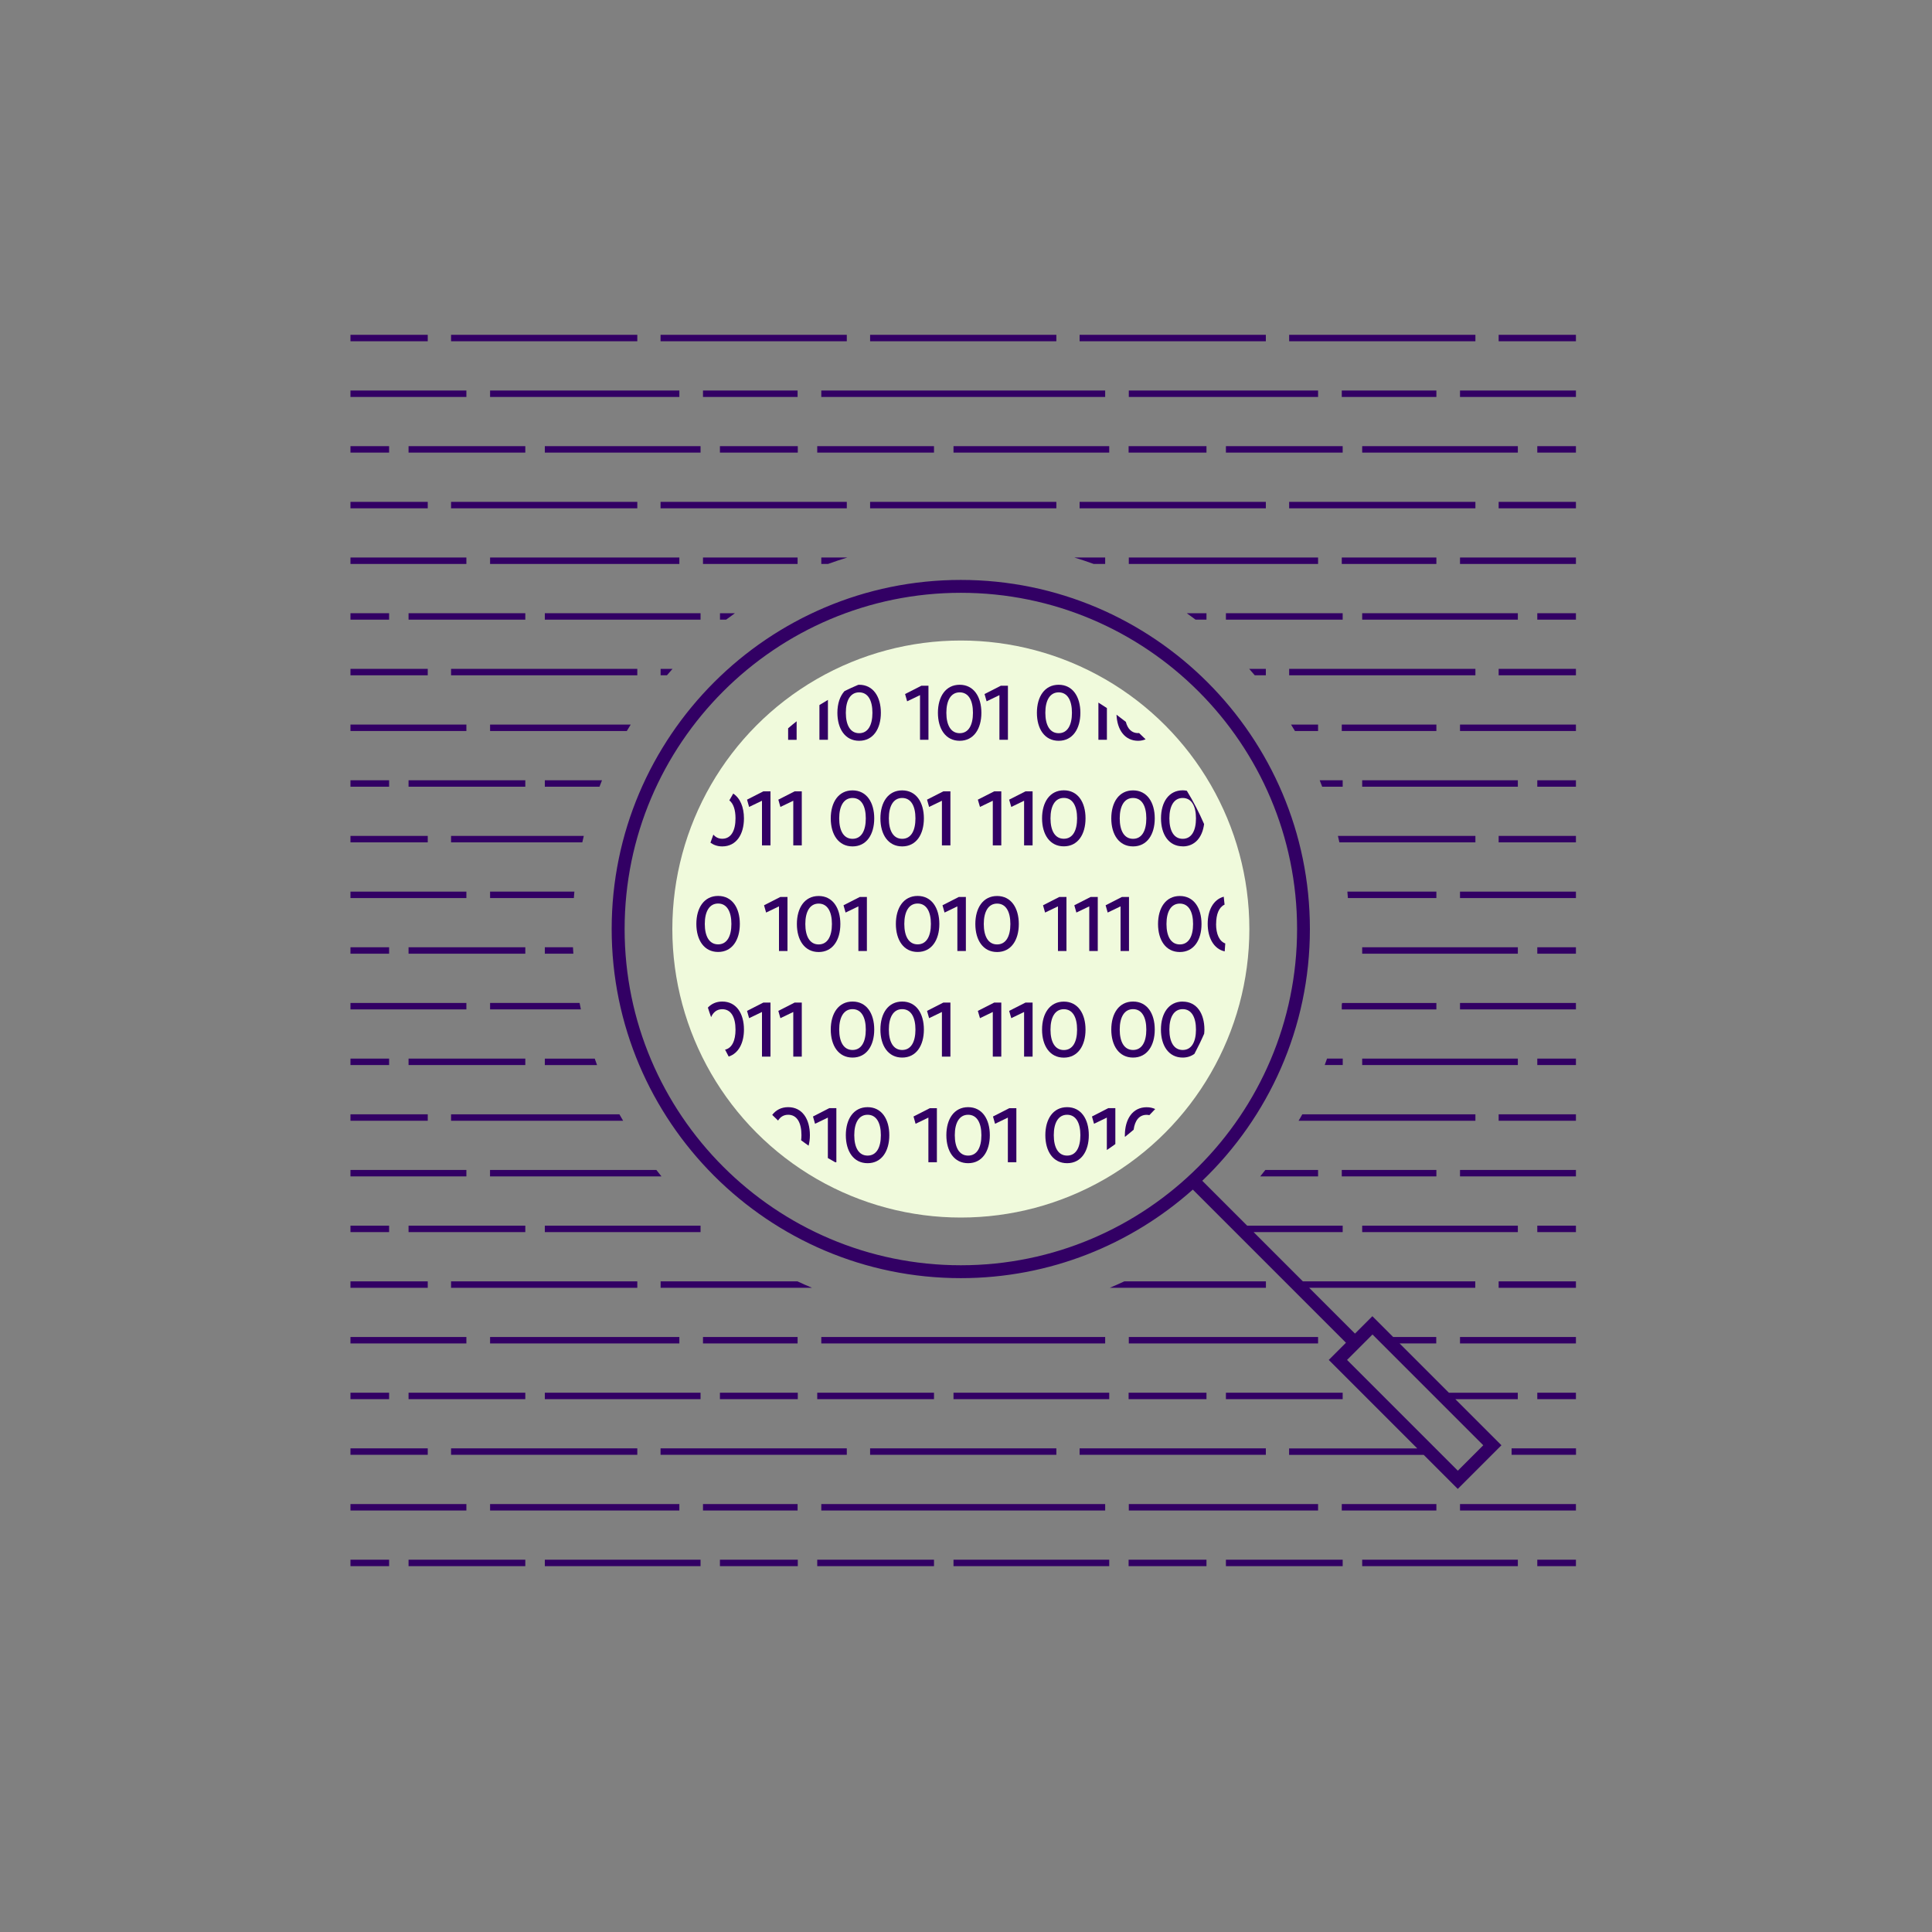 <?xml version="1.0" encoding="UTF-8"?><svg id="Ebene_1" xmlns="http://www.w3.org/2000/svg" viewBox="0 0 300 300"><rect x="0" y="0" width="300" height="300" fill="#808080" stroke="none"/><defs><style>.cls-1{fill:#f0fadc;}.cls-2{fill:#320064;}</style></defs><circle class="cls-1" cx="149.2" cy="144.26" r="44.8"/><g><path class="cls-2" d="M168.56,127.07c0-2.51-1.19-4.35-3.37-4.35s-3.38,1.85-3.38,4.35,1.2,4.35,3.38,4.35,3.37-1.86,3.37-4.35Zm-3.37,3.17c-1.38,0-2.07-1.26-2.07-3.17s.7-3.17,2.07-3.17,2.06,1.26,2.06,3.17-.68,3.17-2.06,3.17Z"/><polygon class="cls-2" points="156.7 156.97 157.03 158.1 159.02 157.14 159.02 164.07 160.34 164.07 160.34 155.68 159.24 155.68 156.7 156.97"/><polygon class="cls-2" points="165.6 147.67 165.6 139.28 164.49 139.28 161.96 140.57 162.28 141.7 164.28 140.74 164.28 147.67 165.6 147.67"/><polygon class="cls-2" points="154.19 173.37 154.51 174.5 156.5 173.54 156.5 180.47 157.82 180.47 157.82 172.08 156.72 172.08 154.19 173.37"/><path class="cls-2" d="M165.7,171.92c-2.18,0-3.38,1.85-3.38,4.35s1.2,4.35,3.38,4.35,3.37-1.86,3.37-4.35-1.19-4.35-3.37-4.35Zm0,7.52c-1.38,0-2.07-1.26-2.07-3.17s.7-3.17,2.07-3.17,2.06,1.26,2.06,3.17-.68,3.17-2.06,3.17Z"/><path class="cls-2" d="M165.19,164.23c2.18,0,3.37-1.86,3.37-4.35s-1.19-4.35-3.37-4.35-3.38,1.85-3.38,4.35,1.2,4.35,3.38,4.35Zm0-7.52c1.38,0,2.06,1.26,2.06,3.17s-.68,3.17-2.06,3.17-2.07-1.26-2.07-3.17,.7-3.17,2.07-3.17Z"/><path class="cls-2" d="M164.39,115.03c2.18,0,3.37-1.86,3.37-4.35s-1.19-4.35-3.37-4.35-3.38,1.85-3.38,4.35,1.2,4.35,3.38,4.35Zm0-7.52c1.38,0,2.06,1.26,2.06,3.17s-.68,3.17-2.06,3.17-2.07-1.26-2.07-3.17,.7-3.17,2.07-3.17Z"/><path class="cls-2" d="M183.65,131.43c1.91,0,3.06-1.43,3.32-3.47-.77-1.79-1.67-3.52-2.68-5.17-.2-.04-.41-.07-.63-.07-2.18,0-3.38,1.85-3.38,4.35s1.2,4.35,3.38,4.35Zm0-7.52c1.38,0,2.06,1.26,2.06,3.17s-.68,3.17-2.06,3.17-2.07-1.26-2.07-3.17,.7-3.17,2.07-3.17Z"/><path class="cls-2" d="M128.56,108.68c-.45,.26-.88,.53-1.32,.8v5.39h1.32v-6.19Z"/><path class="cls-2" d="M113.86,123.22c-.21,.35-.41,.7-.61,1.06,.64,.5,.96,1.49,.96,2.79,0,1.91-.68,3.17-2.06,3.17-.58,0-1.04-.24-1.38-.64-.16,.41-.31,.83-.45,1.25,.5,.36,1.1,.58,1.83,.58,2.18,0,3.37-1.86,3.37-4.35,0-1.74-.58-3.14-1.66-3.85Z"/><polygon class="cls-2" points="155.48 164.07 155.48 155.68 154.38 155.68 151.84 156.97 152.17 158.1 154.16 157.14 154.16 164.07 155.48 164.07"/><path class="cls-2" d="M188.84,143.47c0-1.51,.44-2.6,1.31-3-.04-.41-.08-.82-.13-1.23-1.61,.44-2.49,2.09-2.49,4.22s.93,3.9,2.64,4.27c.03-.41,.07-.82,.09-1.23-.94-.35-1.43-1.47-1.43-3.04Z"/><path class="cls-2" d="M112.15,155.52c-.93,0-1.68,.35-2.23,.94,.15,.5,.33,.99,.5,1.48,.33-.77,.91-1.23,1.73-1.23,1.38,0,2.06,1.26,2.06,3.17,0,1.69-.54,2.87-1.62,3.11,.18,.36,.37,.72,.56,1.07,1.53-.49,2.37-2.11,2.37-4.19,0-2.51-1.19-4.35-3.37-4.35Z"/><path class="cls-2" d="M174.66,176.27c0,.09,.01,.17,.02,.26,.46-.36,.91-.73,1.35-1.11,.19-1.42,.86-2.31,2.02-2.31,.15,0,.29,.02,.42,.05,.31-.31,.61-.63,.91-.95-.39-.18-.83-.28-1.33-.28-2.18,0-3.38,1.85-3.38,4.35Z"/><path class="cls-2" d="M122.38,171.92c-1.07,0-1.9,.45-2.47,1.2,.3,.3,.6,.59,.91,.88,.35-.57,.87-.9,1.57-.9,1.38,0,2.06,1.26,2.06,3.17,0,.28-.02,.54-.05,.79,.38,.29,.77,.56,1.16,.84,.13-.5,.2-1.04,.2-1.63,0-2.51-1.19-4.35-3.37-4.35Z"/><path class="cls-2" d="M183.2,147.83c2.18,0,3.37-1.86,3.37-4.35s-1.19-4.35-3.37-4.35-3.38,1.85-3.38,4.35,1.2,4.35,3.38,4.35Zm0-7.52c1.38,0,2.06,1.26,2.06,3.17s-.68,3.17-2.06,3.17-2.07-1.26-2.07-3.17,.7-3.17,2.07-3.17Z"/><polygon class="cls-2" points="170.46 147.67 170.46 139.28 169.35 139.28 166.82 140.57 167.14 141.7 169.14 140.74 169.14 147.67 170.46 147.67"/><path class="cls-2" d="M175.94,131.43c2.18,0,3.37-1.86,3.37-4.35s-1.19-4.35-3.37-4.35-3.38,1.85-3.38,4.35,1.2,4.35,3.38,4.35Zm0-7.52c1.38,0,2.06,1.26,2.06,3.17s-.68,3.17-2.06,3.17-2.07-1.26-2.07-3.17,.7-3.17,2.07-3.17Z"/><path class="cls-2" d="M171.88,109.95c-.44-.29-.87-.57-1.32-.85v5.77h1.32v-4.92Z"/><path class="cls-2" d="M176.73,115.03c.43,0,.81-.09,1.16-.23-.34-.33-.68-.66-1.02-.98-.05,0-.09,.02-.14,.02-1,0-1.63-.66-1.91-1.75-.48-.38-.96-.75-1.45-1.11,.1,2.33,1.27,4.05,3.36,4.05Z"/><polygon class="cls-2" points="175.31 147.67 175.31 139.28 174.21 139.28 171.68 140.57 172 141.7 174 140.74 174 147.67 175.31 147.67"/><path class="cls-2" d="M179.31,159.87c0-2.51-1.19-4.35-3.37-4.35s-3.38,1.85-3.38,4.35,1.2,4.35,3.38,4.35,3.37-1.86,3.37-4.35Zm-5.44,0c0-1.91,.7-3.17,2.07-3.17s2.06,1.26,2.06,3.17-.68,3.17-2.06,3.17-2.07-1.26-2.07-3.17Z"/><path class="cls-2" d="M114.88,143.47c0-2.51-1.19-4.35-3.37-4.35s-3.38,1.85-3.38,4.35,1.2,4.35,3.38,4.35,3.37-1.86,3.37-4.35Zm-5.44,0c0-1.91,.7-3.17,2.07-3.17s2.06,1.26,2.06,3.17-.68,3.17-2.06,3.17-2.07-1.26-2.07-3.17Z"/><path class="cls-2" d="M139.11,143.47c0,2.49,1.2,4.35,3.38,4.35s3.37-1.86,3.37-4.35-1.19-4.35-3.37-4.35-3.38,1.85-3.38,4.35Zm5.44,0c0,1.91-.68,3.17-2.06,3.17s-2.07-1.26-2.07-3.17,.7-3.17,2.07-3.17,2.06,1.26,2.06,3.17Z"/><polygon class="cls-2" points="142.86 107.94 142.86 114.87 144.17 114.87 144.17 106.48 143.07 106.48 140.54 107.77 140.86 108.9 142.86 107.94"/><polygon class="cls-2" points="147.58 131.27 147.58 122.88 146.48 122.88 143.95 124.17 144.27 125.3 146.26 124.34 146.26 131.27 147.58 131.27"/><path class="cls-2" d="M135.75,159.87c0-2.51-1.19-4.35-3.37-4.35s-3.38,1.85-3.38,4.35,1.2,4.35,3.38,4.35,3.37-1.86,3.37-4.35Zm-5.44,0c0-1.91,.7-3.17,2.07-3.17s2.06,1.26,2.06,3.17-.68,3.17-2.06,3.17-2.07-1.26-2.07-3.17Z"/><path class="cls-2" d="M140.09,131.43c2.18,0,3.37-1.86,3.37-4.35s-1.19-4.35-3.37-4.35-3.38,1.85-3.38,4.35,1.2,4.35,3.38,4.35Zm0-7.52c1.38,0,2.06,1.26,2.06,3.17s-.68,3.17-2.06,3.17-2.07-1.26-2.07-3.17,.7-3.17,2.07-3.17Z"/><path class="cls-2" d="M143.46,159.87c0-2.51-1.19-4.35-3.37-4.35s-3.38,1.85-3.38,4.35,1.2,4.35,3.38,4.35,3.37-1.86,3.37-4.35Zm-3.37,3.17c-1.38,0-2.07-1.26-2.07-3.17s.7-3.17,2.07-3.17,2.06,1.26,2.06,3.17-.68,3.17-2.06,3.17Z"/><path class="cls-2" d="M134.72,171.92c-2.18,0-3.38,1.85-3.38,4.35s1.2,4.35,3.38,4.35,3.37-1.86,3.37-4.35-1.19-4.35-3.37-4.35Zm0,7.52c-1.38,0-2.07-1.26-2.07-3.17s.7-3.17,2.07-3.17,2.06,1.26,2.06,3.17-.68,3.17-2.06,3.17Z"/><path class="cls-2" d="M133.41,115.03c2.18,0,3.37-1.86,3.37-4.35s-1.19-4.35-3.37-4.35c-.06,0-.11,.02-.17,.02-.71,.3-1.41,.62-2.1,.96-.72,.78-1.11,1.97-1.11,3.37,0,2.49,1.2,4.35,3.38,4.35Zm0-7.52c1.38,0,2.06,1.26,2.06,3.17s-.68,3.17-2.06,3.17-2.07-1.26-2.07-3.17,.7-3.17,2.07-3.17Z"/><path class="cls-2" d="M169.56,173.37l.32,1.13,1.99-.96v5.03c.45-.3,.89-.6,1.32-.92v-5.58h-1.1l-2.53,1.3Z"/><path class="cls-2" d="M183.65,155.52c-2.18,0-3.38,1.85-3.38,4.35s1.2,4.35,3.38,4.35c.72,0,1.33-.22,1.82-.58,.54-1.02,1.05-2.06,1.51-3.12,.02-.21,.04-.42,.04-.64,0-2.51-1.19-4.35-3.37-4.35Zm0,7.52c-1.38,0-2.07-1.26-2.07-3.17s.7-3.17,2.07-3.17,2.06,1.26,2.06,3.17-.68,3.17-2.06,3.17Z"/><path class="cls-2" d="M123.7,112c-.45,.35-.89,.72-1.32,1.09v1.79h1.32v-2.88Z"/><path class="cls-2" d="M132.38,131.43c2.18,0,3.37-1.86,3.37-4.35s-1.19-4.35-3.37-4.35-3.38,1.85-3.38,4.35,1.2,4.35,3.38,4.35Zm0-7.52c1.38,0,2.06,1.26,2.06,3.17s-.68,3.17-2.06,3.17-2.07-1.26-2.07-3.17,.7-3.17,2.07-3.17Z"/><path class="cls-2" d="M150.33,171.92c-2.18,0-3.38,1.85-3.38,4.35s1.2,4.35,3.38,4.35,3.37-1.86,3.37-4.35-1.19-4.35-3.37-4.35Zm0,7.52c-1.38,0-2.07-1.26-2.07-3.17s.7-3.17,2.07-3.17,2.06,1.26,2.06,3.17-.68,3.17-2.06,3.17Z"/><path class="cls-2" d="M126.24,173.37l.32,1.13,1.99-.96v6.28c.38,.22,.76,.44,1.14,.65h.18v-8.4h-1.1l-2.53,1.3Z"/><polygon class="cls-2" points="116 156.97 116.32 158.1 118.32 157.14 118.32 164.07 119.64 164.07 119.64 155.68 118.53 155.68 116 156.97"/><polygon class="cls-2" points="141.85 173.37 142.17 174.5 144.16 173.54 144.16 180.47 145.48 180.47 145.48 172.08 144.38 172.08 141.85 173.37"/><polygon class="cls-2" points="134.61 147.67 134.61 139.28 133.51 139.28 130.98 140.57 131.3 141.7 133.29 140.74 133.29 147.67 134.61 147.67"/><polygon class="cls-2" points="147.58 164.07 147.58 155.68 146.48 155.68 143.95 156.97 144.27 158.1 146.26 157.14 146.26 164.07 147.58 164.07"/><polygon class="cls-2" points="149.98 147.67 149.98 139.28 148.88 139.28 146.35 140.57 146.67 141.7 148.66 140.74 148.66 147.67 149.98 147.67"/><polygon class="cls-2" points="155.48 131.27 155.48 122.88 154.38 122.88 151.84 124.17 152.17 125.3 154.16 124.34 154.16 131.27 155.48 131.27"/><path class="cls-2" d="M154.83,147.83c2.18,0,3.37-1.86,3.37-4.35s-1.19-4.35-3.37-4.35-3.38,1.85-3.38,4.35,1.2,4.35,3.38,4.35Zm0-7.52c1.38,0,2.06,1.26,2.06,3.17s-.68,3.17-2.06,3.17-2.07-1.26-2.07-3.17,.7-3.17,2.07-3.17Z"/><polygon class="cls-2" points="156.7 124.17 157.03 125.3 159.02 124.34 159.02 131.27 160.34 131.27 160.34 122.88 159.24 122.88 156.7 124.17"/><path class="cls-2" d="M149.02,115.03c2.18,0,3.37-1.86,3.37-4.35s-1.19-4.35-3.37-4.35-3.38,1.85-3.38,4.35,1.2,4.35,3.38,4.35Zm0-7.52c1.38,0,2.06,1.26,2.06,3.17s-.68,3.17-2.06,3.17-2.07-1.26-2.07-3.17,.7-3.17,2.07-3.17Z"/><polygon class="cls-2" points="122.28 147.67 122.28 139.28 121.17 139.28 118.64 140.57 118.96 141.7 120.96 140.74 120.96 147.67 122.28 147.67"/><polygon class="cls-2" points="124.5 164.07 124.5 155.68 123.39 155.68 120.86 156.97 121.18 158.1 123.18 157.14 123.18 164.07 124.5 164.07"/><path class="cls-2" d="M127.12,147.83c2.18,0,3.37-1.86,3.37-4.35s-1.19-4.35-3.37-4.35-3.38,1.85-3.38,4.35,1.2,4.35,3.38,4.35Zm0-7.52c1.38,0,2.06,1.26,2.06,3.17s-.68,3.17-2.06,3.17-2.07-1.26-2.07-3.17,.7-3.17,2.07-3.17Z"/><polygon class="cls-2" points="123.18 124.34 123.18 131.27 124.5 131.27 124.5 122.88 123.39 122.88 120.86 124.17 121.18 125.3 123.18 124.34"/><polygon class="cls-2" points="118.32 124.34 118.32 131.27 119.64 131.27 119.64 122.88 118.53 122.88 116 124.17 116.32 125.3 118.32 124.34"/><polygon class="cls-2" points="155.19 107.94 155.19 114.87 156.51 114.87 156.51 106.48 155.41 106.48 152.88 107.77 153.2 108.9 155.19 107.94"/></g><g><rect class="cls-2" x="70.04" y="77.93" width="28.92" height="1"/><rect class="cls-2" x="76.1" y="86.57" width="29.39" height="1"/><rect class="cls-2" x="63.44" y="95.22" width="18.13" height="1"/><rect class="cls-2" x="76.1" y="60.64" width="29.39" height="1"/><rect class="cls-2" x="63.44" y="69.28" width="18.13" height="1"/><path class="cls-2" d="M90.65,129.8h-20.61v1h20.38c.08-.33,.15-.67,.23-1Z"/><rect class="cls-2" x="63.44" y="121.16" width="18.13" height="1"/><rect class="cls-2" x="70.04" y="103.86" width="28.92" height="1"/><path class="cls-2" d="M208.5,121.16h-3.58c.14,.33,.26,.67,.39,1h3.18v-1Z"/><rect class="cls-2" x="190.36" y="95.22" width="18.13" height="1"/><path class="cls-2" d="M89.18,138.45h-13.08v1h13.01c.03-.33,.04-.67,.08-1Z"/><path class="cls-2" d="M196.56,104.86v-1h-2.59c.3,.33,.58,.67,.87,1h1.72Z"/><rect class="cls-2" x="175.28" y="86.57" width="29.39" height="1"/><rect class="cls-2" x="84.6" y="69.28" width="24.18" height="1"/><path class="cls-2" d="M204.67,112.51h-4.2c.21,.33,.41,.66,.61,1h3.59v-1Z"/><rect class="cls-2" x="148.06" y="69.28" width="24.18" height="1"/><rect class="cls-2" x="126.9" y="69.28" width="18.13" height="1"/><rect class="cls-2" x="127.53" y="60.64" width="44.08" height="1"/><path class="cls-2" d="M97.93,112.51h-21.83v1h21.23c.2-.34,.4-.67,.61-1Z"/><rect class="cls-2" x="76.1" y="233.55" width="29.39" height="1"/><rect class="cls-2" x="102.57" y="224.9" width="28.92" height="1"/><rect class="cls-2" x="127.53" y="233.55" width="44.08" height="1"/><rect class="cls-2" x="63.44" y="216.26" width="18.13" height="1"/><rect class="cls-2" x="70.04" y="224.9" width="28.92" height="1"/><rect class="cls-2" x="167.64" y="224.9" width="28.92" height="1"/><rect class="cls-2" x="175.28" y="233.55" width="29.39" height="1"/><rect class="cls-2" x="70.04" y="198.97" width="28.92" height="1"/><rect class="cls-2" x="63.44" y="164.38" width="18.13" height="1"/><path class="cls-2" d="M96.19,173.03h-26.15v1h26.72c-.19-.33-.39-.66-.58-1Z"/><rect class="cls-2" x="84.6" y="216.26" width="24.18" height="1"/><path class="cls-2" d="M101.92,181.67h-25.83v1h26.62c-.27-.33-.53-.67-.79-1Z"/><path class="cls-2" d="M90,155.74h-13.9v1h14.1c-.07-.33-.13-.67-.2-1Z"/><rect class="cls-2" x="76.1" y="207.61" width="29.39" height="1"/><rect class="cls-2" x="63.44" y="190.32" width="18.13" height="1"/><rect class="cls-2" x="63.44" y="147.09" width="18.13" height="1"/><rect class="cls-2" x="109.16" y="207.61" width="14.69" height="1"/><rect class="cls-2" x="175.28" y="207.61" width="29.39" height="1"/><rect class="cls-2" x="175.25" y="69.28" width="12.09" height="1"/><rect class="cls-2" x="175.25" y="216.26" width="12.09" height="1"/><rect class="cls-2" x="167.64" y="77.93" width="28.92" height="1"/><path class="cls-2" d="M84.6,148.09h4.43c-.02-.33-.05-.67-.06-1h-4.37v1Z"/><path class="cls-2" d="M172.32,199.97h24.25v-1h-21.99c-.75,.35-1.5,.68-2.26,1Z"/><path class="cls-2" d="M123.83,198.97h-21.25v1h23.51c-.76-.32-1.51-.65-2.26-1Z"/><path class="cls-2" d="M229.1,198.97h-26.79l-7.65-7.65h13.83v-1h-14.83l-6.97-6.97c10.29-9.87,16.71-23.74,16.71-39.09,0-29.89-24.32-54.21-54.21-54.21s-54.21,24.32-54.21,54.21,24.32,54.21,54.21,54.21c13.82,0,26.44-5.21,36.03-13.75l23.78,23.78-2.67,2.67,13.74,13.74h-19.9v1h20.9l5.29,5.29,6.78-6.78-7.16-7.16h9.7v-1h-10.7l-7.65-7.65h5.69v-1h-6.69l-3.23-3.23-2.7,2.7-7.11-7.11h25.79v-1Zm-79.9-2.5c-28.79,0-52.21-23.42-52.21-52.21s23.42-52.21,52.21-52.21,52.21,23.42,52.21,52.21-23.42,52.21-52.21,52.21Zm63.92,10.75l17.2,17.2-3.95,3.95-17.2-17.2,3.95-3.95Z"/><rect class="cls-2" x="111.79" y="216.26" width="12.09" height="1"/><path class="cls-2" d="M208.5,164.38h-2.44c-.12,.33-.24,.67-.36,1h2.8v-1Z"/><rect class="cls-2" x="208.35" y="233.55" width="14.69" height="1"/><rect class="cls-2" x="109.16" y="60.64" width="14.69" height="1"/><rect class="cls-2" x="200.18" y="51.99" width="28.92" height="1"/><rect class="cls-2" x="190.36" y="69.28" width="18.13" height="1"/><rect class="cls-2" x="175.28" y="60.64" width="29.39" height="1"/><rect class="cls-2" x="102.57" y="77.93" width="28.92" height="1"/><rect class="cls-2" x="111.79" y="69.28" width="12.09" height="1"/><rect class="cls-2" x="190.36" y="216.26" width="18.13" height="1"/><rect class="cls-2" x="135.11" y="224.9" width="28.92" height="1"/><rect class="cls-2" x="126.9" y="216.26" width="18.13" height="1"/><rect class="cls-2" x="127.53" y="207.61" width="44.08" height="1"/><path class="cls-2" d="M93.49,121.16h-8.89v1h8.49c.13-.33,.26-.67,.39-1Z"/><path class="cls-2" d="M84.6,165.38h8.11c-.12-.33-.24-.67-.36-1h-7.75v1Z"/><path class="cls-2" d="M103.56,104.86c.29-.33,.57-.67,.87-1h-1.85v1h.98Z"/><path class="cls-2" d="M204.67,181.67h-8.19c-.26,.33-.52,.67-.79,1h8.98v-1Z"/><rect class="cls-2" x="148.06" y="216.26" width="24.18" height="1"/><path class="cls-2" d="M187.34,96.22v-1h-3.06c.46,.33,.92,.66,1.37,1h1.69Z"/><path class="cls-2" d="M127.53,87.57h1.04c.99-.36,1.99-.69,3-1h-4.04v1Z"/><path class="cls-2" d="M169.84,87.57h1.77v-1h-4.78c1.01,.31,2.02,.64,3,1Z"/><rect class="cls-2" x="84.6" y="95.22" width="24.18" height="1"/><path class="cls-2" d="M112.75,96.22c.45-.34,.91-.67,1.37-1h-2.32v1h.95Z"/><rect class="cls-2" x="109.16" y="86.57" width="14.69" height="1"/><rect class="cls-2" x="135.11" y="77.93" width="28.92" height="1"/><rect class="cls-2" x="84.6" y="190.32" width="24.18" height="1"/><rect class="cls-2" x="54.42" y="207.61" width="18" height="1"/><rect class="cls-2" x="211.52" y="242.19" width="24.17" height="1"/><rect class="cls-2" x="175.25" y="242.19" width="12.09" height="1"/><rect class="cls-2" x="148.06" y="242.19" width="24.18" height="1"/><rect class="cls-2" x="238.71" y="242.19" width="6" height="1"/><rect class="cls-2" x="238.71" y="216.26" width="6" height="1"/><rect class="cls-2" x="126.9" y="242.19" width="18.13" height="1"/><rect class="cls-2" x="234.72" y="224.9" width="10" height="1"/><rect class="cls-2" x="226.71" y="233.55" width="18" height="1"/><rect class="cls-2" x="63.44" y="242.19" width="18.13" height="1"/><rect class="cls-2" x="54.42" y="233.55" width="18" height="1"/><rect class="cls-2" x="111.79" y="242.19" width="12.09" height="1"/><rect class="cls-2" x="54.42" y="224.9" width="12" height="1"/><rect class="cls-2" x="54.42" y="216.26" width="6" height="1"/><rect class="cls-2" x="54.42" y="242.19" width="6" height="1"/><rect class="cls-2" x="226.71" y="207.61" width="18" height="1"/><rect class="cls-2" x="109.16" y="233.55" width="14.69" height="1"/><rect class="cls-2" x="84.6" y="242.19" width="24.18" height="1"/><rect class="cls-2" x="190.36" y="242.19" width="18.13" height="1"/><rect class="cls-2" x="232.71" y="103.86" width="12" height="1"/><rect class="cls-2" x="238.71" y="95.22" width="6" height="1"/><rect class="cls-2" x="226.71" y="112.51" width="18" height="1"/><rect class="cls-2" x="226.71" y="86.57" width="18" height="1"/><rect class="cls-2" x="232.71" y="77.93" width="12" height="1"/><rect class="cls-2" x="232.71" y="51.99" width="12" height="1"/><rect class="cls-2" x="211.52" y="190.32" width="24.17" height="1"/><rect class="cls-2" x="238.71" y="69.28" width="6" height="1"/><rect class="cls-2" x="238.71" y="121.16" width="6" height="1"/><rect class="cls-2" x="238.71" y="190.32" width="6" height="1"/><rect class="cls-2" x="232.71" y="173.03" width="12" height="1"/><rect class="cls-2" x="226.71" y="181.67" width="18" height="1"/><rect class="cls-2" x="232.71" y="198.97" width="12" height="1"/><rect class="cls-2" x="238.71" y="164.38" width="6" height="1"/><rect class="cls-2" x="238.71" y="147.09" width="6" height="1"/><rect class="cls-2" x="226.71" y="138.45" width="18" height="1"/><rect class="cls-2" x="232.71" y="129.8" width="12" height="1"/><rect class="cls-2" x="226.71" y="155.74" width="18" height="1"/><rect class="cls-2" x="226.71" y="60.64" width="18" height="1"/><rect class="cls-2" x="211.52" y="95.22" width="24.17" height="1"/><rect class="cls-2" x="208.35" y="86.57" width="14.69" height="1"/><rect class="cls-2" x="200.18" y="77.93" width="28.92" height="1"/><rect class="cls-2" x="200.18" y="103.86" width="28.92" height="1"/><rect class="cls-2" x="208.35" y="60.64" width="14.69" height="1"/><rect class="cls-2" x="135.11" y="51.99" width="28.92" height="1"/><rect class="cls-2" x="211.52" y="69.28" width="24.17" height="1"/><rect class="cls-2" x="167.64" y="51.99" width="28.92" height="1"/><rect class="cls-2" x="208.35" y="112.51" width="14.69" height="1"/><rect class="cls-2" x="208.35" y="181.67" width="14.69" height="1"/><path class="cls-2" d="M229.1,173.03h-26.88c-.18,.34-.38,.67-.58,1h27.46v-1Z"/><rect class="cls-2" x="211.52" y="164.38" width="24.17" height="1"/><rect class="cls-2" x="102.57" y="51.99" width="28.92" height="1"/><path class="cls-2" d="M208.35,156.06v.68h14.69v-1h-14.64c-.02,.11-.04,.22-.06,.32Z"/><rect class="cls-2" x="211.52" y="121.16" width="24.17" height="1"/><path class="cls-2" d="M229.1,129.8h-21.35c.08,.33,.15,.67,.23,1h21.12v-1Z"/><rect class="cls-2" x="211.52" y="147.09" width="24.17" height="1"/><rect class="cls-2" x="54.42" y="198.97" width="12" height="1"/><path class="cls-2" d="M209.3,139.45h13.74v-1h-13.82c.03,.33,.05,.67,.08,1Z"/><rect class="cls-2" x="54.42" y="138.45" width="18" height="1"/><rect class="cls-2" x="54.42" y="147.09" width="6" height="1"/><rect class="cls-2" x="54.42" y="155.74" width="18" height="1"/><rect class="cls-2" x="54.42" y="129.8" width="12" height="1"/><rect class="cls-2" x="54.42" y="181.67" width="18" height="1"/><rect class="cls-2" x="54.42" y="190.32" width="6" height="1"/><rect class="cls-2" x="54.42" y="121.16" width="6" height="1"/><rect class="cls-2" x="54.42" y="173.03" width="12" height="1"/><rect class="cls-2" x="54.42" y="164.38" width="6" height="1"/><rect class="cls-2" x="54.42" y="95.22" width="6" height="1"/><rect class="cls-2" x="54.42" y="69.28" width="6" height="1"/><rect class="cls-2" x="54.42" y="60.64" width="18" height="1"/><rect class="cls-2" x="54.42" y="51.99" width="12" height="1"/><rect class="cls-2" x="54.42" y="77.93" width="12" height="1"/><rect class="cls-2" x="54.42" y="103.86" width="12" height="1"/><rect class="cls-2" x="54.42" y="86.57" width="18" height="1"/><rect class="cls-2" x="54.42" y="112.51" width="18" height="1"/><rect class="cls-2" x="70.04" y="51.99" width="28.92" height="1"/></g></svg>
